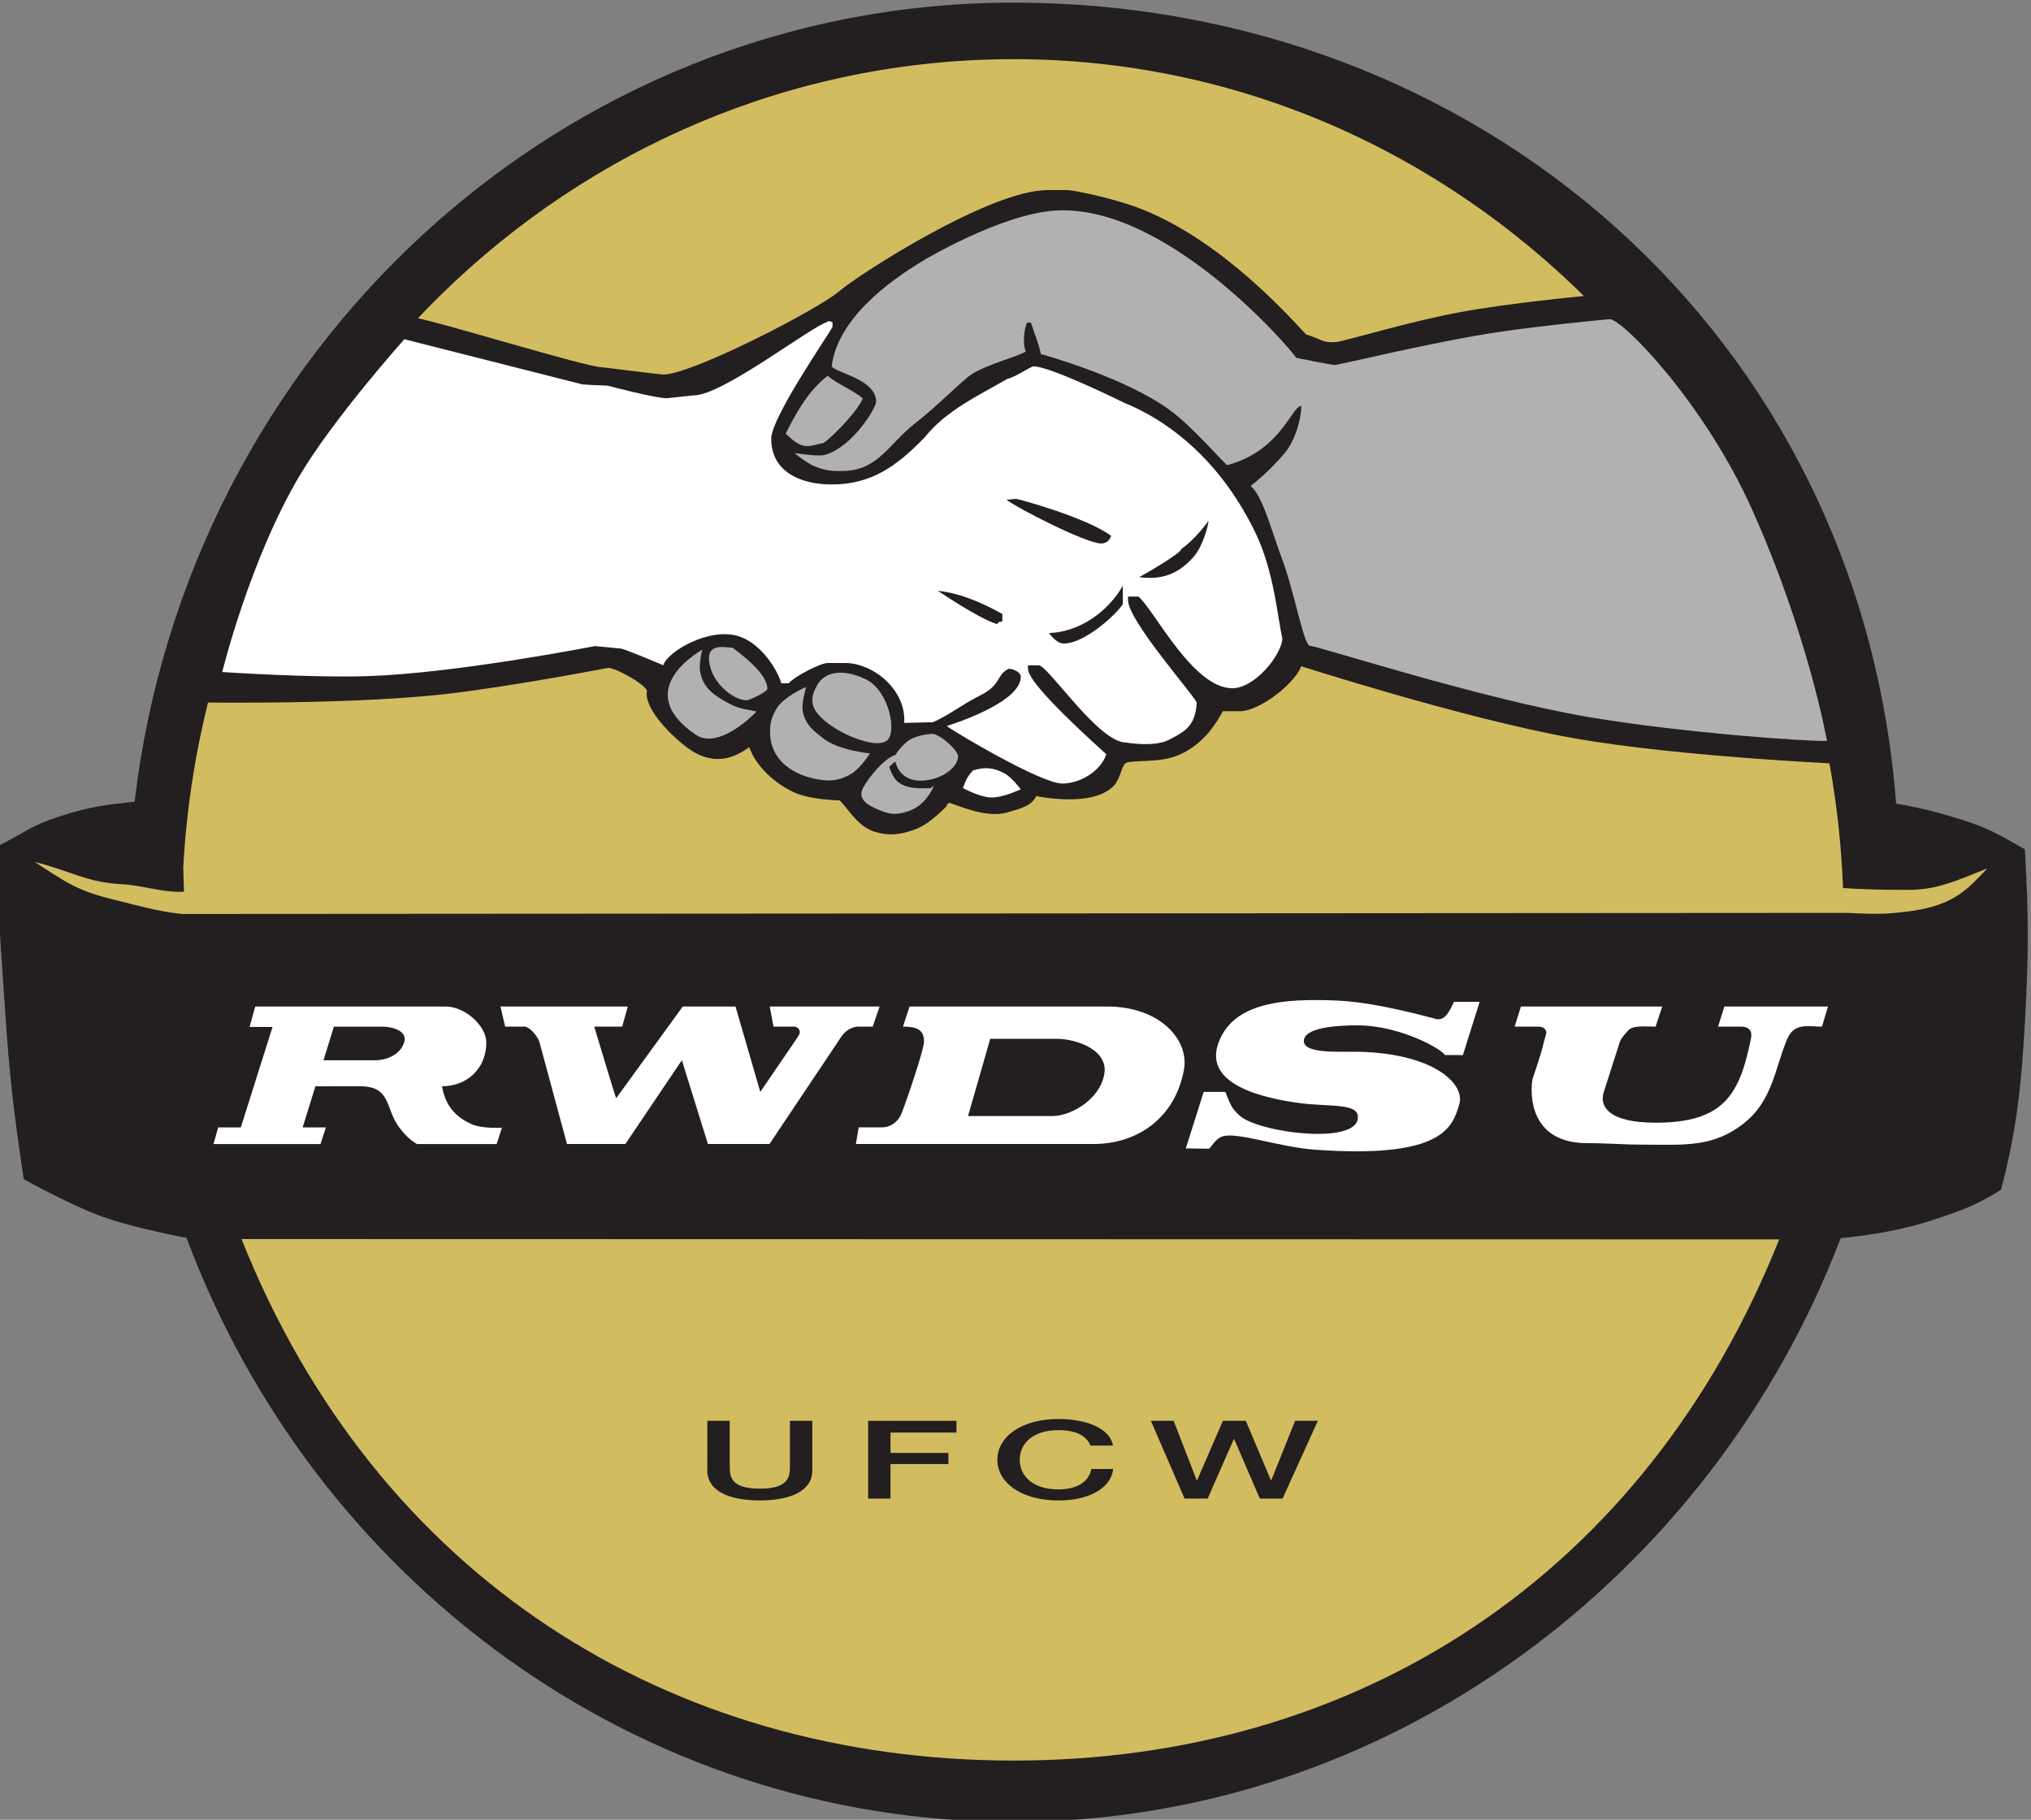<?xml version="1.0" encoding="UTF-8"?>
<svg width="333.74" height="299" version="1.1" viewBox="0 0 333.74 299" xml:space="preserve" xmlns="http://www.w3.org/2000/svg" xmlns:cc="http://creativecommons.org/ns#" xmlns:dc="http://purl.org/dc/elements/1.1/" xmlns:rdf="http://www.w3.org/1999/02/22-rdf-syntax-ns#"><rect x="0" y="0" width="333.74" height="299" fill="#808080" stroke="none"/><defs><clipPath id="clipPath24916"><path d="m48.859 761.3h575.93v255.7h-575.93z"/></clipPath><clipPath id="clipPath25946"><path d="m635.61 823.32h108.83v103.68h-108.83z"/></clipPath><clipPath id="clipPath25954"><path d="m635.61 826.42h108.82v97.496h-108.82z"/></clipPath></defs><g transform="matrix(1.333 0 0 -1.333 -1499.9 1267.6)"><g clip-path="url(#clipPath24916)"/><g transform="matrix(2.3 0 0 2.3 -337.02 -1174.4)"><g clip-path="url(#clipPath25946)"><g clip-path="url(#clipPath25954)"><g><path d="m645.75 857.72s-2.832 0.528-4.555 1.153c-1.696 0.615-4.173 1.996-4.173 1.996-0.549 3.682-0.764 5.495-1.01 9.21-0.212 3.183-0.415 5.434-0.403 8.625 1.615 0.808 1.764 1.103 3.365 1.615 1.682 0.538 2.423 0.606 3.991 0.776 2.845 24.129 22.85 42.824 47.106 42.824 24.934 0 45.378-17.821 47.306-42.926 1.201-0.203 2.14-0.435 3.355-0.809 1.75-0.539 2.288-0.947 3.544-1.637 0.225-3.747 0.193-5.923 0-9.344-0.183-3.243-0.438-5.731-1.278-8.906-1.459-0.908-2.233-1.143-3.747-1.648-1.413-0.471-3.365-0.808-4.845-0.942-6.918-18.127-24.237-31.284-44.335-31.284-20.222 0-37.489 12.994-44.322 31.297" fill="#231f20"/><path d="m645.61 876.27-0.038 1.297c1.316 24.154 20.743 43.322 44.516 43.322 24.026 0 43.504-19.901 44.442-44.418 1.116-0.079 2.121-0.099 3.501-0.1 1.567-2e-3 2.633 0.516 4.237 1.154-0.999-1.043-1.739-1.985-4.162-2.299-1.356-0.176-1.817-0.157-3.365-0.089l-89.24-0.057c-1.386 0.149-2.37 0.458-3.5 0.73-2.065 0.496-2.606 0.894-4.385 2.053 1.916-0.463 2.724-1.088 4.692-1.192 1.123-0.059 2.178-0.459 3.301-0.4" fill="#d2bc60"/><path d="m649.52 897.49 6.315 9.198 2.013 0.245c1.875-0.365 9.28-2.692 10.2-2.692 0 0 3.093-0.388 3.255-0.388 1.583 0 8.36 3.516 9.467 4.461 1.155 0.985 8.107 5.424 11.119 5.424h1.082c0.275 0 2.027-0.361 3.271-0.775 4.332-1.442 8.021-5.409 9.429-6.937 0.956-0.3 0.906-0.5 1.767-0.427 1.053 0.226 4.003 1.121 6.612 1.604 2.615 0.485 6.764 0.875 6.764 0.875 0.377 0.192 2.573 0.813 2.95 0.909l0.557-0.292c1.445-1.502 7.474-10.805 7.474-11.936 0-0.162 1.307-0.273 1.307-0.434 0-8e-3 -0.185-1.763 0.263-1.865 1.674-4.128 1.261-6.617 2.053-11.25 0 0-9.466 0.378-15.406 1.442-5.802 1.04-14.61 3.875-14.61 3.875-0.184-0.86-2.141-2.442-3.191-2.447h-0.995c-0.434-0.791-0.993-1.631-2.006-2.197-1.048-0.585-2.145-0.401-3.028-0.539-0.493-0.073-0.42-0.916-0.875-1.346-1.172-1.108-4.111-0.444-4.111-0.444-0.168-0.582-0.834-0.701-1.479-0.898-1.172-0.359-2.875 0.517-3.101 0.517-0.024 0-1.019-1.148-1.901-1.448-0.763-0.26-1.295-0.343-2.065-0.103-0.934 0.291-1.492 1.453-1.863 1.679 0 0-1.566 0.016-2.44 0.427-1.21 0.57-2.123 1.59-2.356 2.49-0.169 0.014-1.481-1.48-3.298-0.135-1.138 0.843-2.288 2.187-2.134 2.936 0.078 0.38-1.761 1.389-2.205 1.389 0 0-5.376-1.039-8.852-1.421-5.712-0.629-14.729-0.414-14.729-0.414" fill="#231f20"/></g><path d="m649.52 897.49 6.315 9.198 2.013 0.245c1.875-0.365 9.28-2.692 10.2-2.692 0 0 3.093-0.388 3.255-0.388 1.583 0 8.36 3.516 9.467 4.461 1.155 0.985 8.107 5.424 11.119 5.424h1.082c0.275 0 2.027-0.361 3.271-0.775 4.332-1.442 8.021-5.409 9.429-6.937 0.956-0.3 0.906-0.5 1.767-0.427 1.053 0.226 4.003 1.121 6.612 1.604 2.615 0.485 6.764 0.875 6.764 0.875 0.377 0.192 2.573 0.813 2.95 0.909l0.557-0.292c1.445-1.502 7.474-10.805 7.474-11.936 0-0.162 1.307-0.273 1.307-0.434 0-8e-3 -0.185-1.763 0.263-1.865 1.674-4.128 1.261-6.617 2.053-11.25 0 0-9.466 0.378-15.406 1.442-5.802 1.04-14.61 3.875-14.61 3.875-0.184-0.86-2.141-2.442-3.191-2.447h-0.995c-0.434-0.791-0.993-1.631-2.006-2.197-1.048-0.585-2.145-0.401-3.028-0.539-0.493-0.073-0.42-0.916-0.875-1.346-1.172-1.108-4.111-0.444-4.111-0.444-0.168-0.582-0.834-0.701-1.479-0.898-1.172-0.359-2.875 0.517-3.101 0.517-0.024 0-1.019-1.148-1.901-1.448-0.763-0.26-1.295-0.343-2.065-0.103-0.934 0.291-1.492 1.453-1.863 1.679 0 0-1.566 0.016-2.44 0.427-1.21 0.57-2.123 1.59-2.356 2.49-0.169 0.014-1.481-1.48-3.298-0.135-1.138 0.843-2.288 2.187-2.134 2.936 0.078 0.38-1.761 1.389-2.205 1.389 0 0-5.376-1.039-8.852-1.421-5.712-0.629-14.729-0.414-14.729-0.414z" fill="none" stroke="#231f20" stroke-miterlimit="3.864" stroke-width=".269"/><g><path d="m692.24 912.77c5.909 0.442 12.589-7.281 12.985-7.886 0 0 1.891-0.384 2.069-0.384 0.21 0 5.304 1.246 8.744 1.762 2.325 0.349 5.898 0.693 5.987 0.693 0.695 0 5.051-4.467 7.608-10.149 3.029-6.73 4.038-12.45 4.038-12.45-1.061-0.041-7.846 0.441-12.787 1.279-5.934 1.006-14.915 3.941-14.952 3.817-0.368 0.268-0.798 2.878-1.469 4.663-0.584 1.552-1.038 3.38-1.683 3.903 0 0 0.917 0.68 1.817 1.75 0.801 0.952 0.952 2.536 0.887 2.536-0.493 0-1.089-2.401-3.941-3.166-0.113-0.03-1.749 1.956-3.09 2.943-2.367 1.743-6.799 2.981-6.913 3.004-0.134 0.639-0.364 1.124-0.534 1.685h-0.199c-0.14-0.208-0.279-1.081-0.075-1.551-0.654-0.344-2.07-0.686-2.894-1.211-0.509-0.323-1.794-1.665-3.028-2.625-1.394-1.083-1.972-2.474-3.735-2.557-0.677-0.032-1.095-1e-3 -1.716 0.269-0.434 0.189-1.009 0.673-1.009 0.673 0.114 0.013 1.249-0.209 1.682-0.067 1.455 0.475 2.677 2.506 2.677 2.829 0 1.171-2.007 1.512-2.387 1.884 0.32 2.534 2.983 4.527 4.954 5.706 0 0 4.066 2.434 6.962 2.65" fill="#b2b1b1"/><path d="m680.37 906.8v-0.261c-0.239-0.461-3.284-4.856-3.284-5.987 0-1.857 1.704-2.455 3.231-2.455 2.164 0 3.515 1.006 4.991 2.522 1.202 1.492 2.866 2.217 4.439 3.144 0.305 0.027 1.271 0.665 1.392 0.665 0.913 0 4.744-1.896 4.88-1.96 2.784-1.138 5.362-3.5 7.031-6.987 0.982-2.05 1.163-4.438 1.431-5.65-0.049-0.873-1.47-2.654-2.681-2.654-2.108 0-4.146 4.135-5.03 4.914h-0.537c-0.041-0.05-0.021-0.036-0.021-0.198 0-1.074 3.368-4.896 3.681-5.478-0.071-1.262-0.626-1.552-1.489-2.001-0.802-0.417-2.314-0.144-2.314-0.144-1.462-2e-3 -4.167 4.133-4.668 4.135h-0.552c-0.04-0.048-0.021-0.034-0.021-0.196 0-0.856 3.888-4.273 4.197-4.572-0.301-0.901-1.403-1.567-2.356-1.567-1.147 0-5.734 2.735-6.199 3.083 0.398 0.124 3.97 1.27 3.97 2.635 0 0.299-0.565 0.482-0.678 0.42-0.666-0.363-0.33-0.834-1.541-1.44-0.917-0.459-1.642-1.042-2.49-1.413l-1.541-0.035c0.128 1.718-1.608 3.211-3.19 3.211h-0.888c-0.436 0-1.823-0.743-2.112-1.087h-0.394c-0.172 0.618-1.005 2.087-2.25 2.508-1.609 0.544-3.91-0.861-4.073-1.544-0.767 0.322-2.137 0.897-2.299 0.897 0 0-1.284 0.129-1.376 0.13 0 0-7.335-1.439-12.087-1.606-3.073-0.108-7.88 0.217-7.88 0.217s1.481 6.057 4.173 10.566c1.833 3.07 5.586 7.269 5.586 7.269l9.556-2.423s1.185-0.067 1.346-0.067c0 0 2.541-0.673 3.163-0.673l1.46 0.156c1.535 0 6.299 3.705 7.139 3.927 0.048 0.108 0.17 0.015 0.288-4e-3" fill="#fff"/><path d="m680.11 903.92c0.594-0.483 1.31-0.74 1.882-1.21-0.277-0.735-1.969-2.407-2.162-2.407-0.161 0-0.624-0.212-1.013-0.129-0.44 0.094-0.793 0.523-0.958 0.645 0.823 1.644 1.428 2.451 2.251 3.102" fill="#b2b1b1"/></g><g fill="#231f20"><path d="m689.69 897.28 0.506 0.046c0.145 0 3.842-1.022 5.11-1.986-0.124-0.317-0.313-0.404-0.547-0.404-0.784 0-4.429 1.861-5.069 2.345"/><path d="m700.52 896.14c0.016-0.11-0.255-1.284-0.77-1.89-0.794-0.934-1.724-1.288-2.939-1.12 0 0 2.22 1.241 2.262 1.517 0.73 0.496 1.447 1.493 1.447 1.493"/><path d="m695.93 892.67v-0.986c-0.283-0.477-2.009-2.113-3.172-2.113-0.396 0-0.781 0.563-0.781 0.563 1.644 0.058 3.17 1.154 3.953 2.536"/><path d="m686.02 892.4c1.288-0.146 2.441-0.686 3.453-1.243v-0.406c-0.114-0.015-0.185 0.02-0.283-0.14-1.006 0.313-3.171 1.788-3.171 1.788"/></g><path d="m674.99 889.37c0.417-0.326 1.889-1.376 1.889-2.224 0-0.162-0.959-0.614-1.12-0.614-0.622 0-1.641 0.755-1.923 1.721-0.471 1.615 1.115 0.993 1.154 1.117" fill="#b2b1b1"/><path d="m669.25 889.15c0.28-0.145 0.977-0.294 1.296-0.577-0.403 0.174-1.118 0.37-1.296 0.577" fill="#272324" fill-rule="evenodd"/><g fill="#b2b1b1"><path d="m673.39 889.24s-0.196-0.73-0.112-1.187c0.166-0.898 0.785-1.289 1.591-1.717 0.513-0.272 0.892-0.287 1.431-0.406 0 0-1.987-2.116-3.266-1.241-3.272 2.238-0.237 4.21 0.355 4.552"/><path d="m682.22 887.62c1.186-0.62 1.642-2.867 1.036-3.271-0.73-0.487-3.297 0.673-3.842 1.703-0.238 0.451-0.111 0.857 0.141 1.3 0.517 0.908 1.74 0.753 2.665 0.269"/><path d="m678.94 887.24c0.034-0.057-0.272-0.845-0.15-1.368 0.154-0.665 0.543-0.955 1.077-1.38 0.805-0.64 2.51-0.809 2.51-0.809s-0.498-0.789-0.989-1.084c-0.698-0.418-1.278-0.436-2.07-0.251-1.247 0.29-2.229 1.072-2.291 2.351-0.027 0.546 0.057 0.888 0.329 1.361 0.385 0.668 1.585 1.18 1.585 1.18"/></g><g><path d="m688.07 885.85c-0.225 0.029-1.171-0.237-1.171-0.237 0.281-0.026 1.171 0.237 1.171 0.237" fill="#272324" fill-rule="evenodd"/><g><path d="m685.71 884.73c0.436 0 1.389-0.896 1.389-1.195 0-0.517-0.612-1-1.26-1.195-0.749-0.225-1.532-0.164-1.941 0.503-0.089 0.145-0.14 0.356-0.169 0.402-0.09-0.059-0.203-0.176-0.318-0.284 5e-3 -0.04 0.155-0.462 0.353-0.691 0.478-0.552 1.462-0.448 1.817-0.448 0.162 0 0.097 0.129 0.217 0.098-0.241-0.516-0.643-1.078-1.334-1.322-0.537-0.19-0.933-0.216-1.462 0-0.544 0.223-1.213 0.502-1.062 1.07 0.107 0.4 1.126 1.742 1.811 1.937-0.013 0.026 0.37 0.559 0.719 0.785 0.42 0.273 1.078 0.34 1.239 0.34" fill="#b2b1b1"/><path d="m687.9 882.77c-0.117-0.12-0.178-0.196-0.269-0.336-0.14-0.217-0.269-0.606-0.269-0.606s0.871-0.479 1.481-0.505c0.652-0.027 1.615 0.438 1.615 0.438s-0.47 0.651-0.908 0.875c-0.575 0.294-1.034 0.331-1.649 0.135" fill="#fff"/><path d="m731.11 857.64c-7.166-17.977-22.562-27.93-41.019-27.93-18.508 0-34.189 9.85-41.395 27.948" fill="#d2bc60"/></g></g><g fill="#fff"><path d="m707.4 870.44c2.202-0.092 5.175-0.961 5.333-0.992 0.504-0.101 0.732 0.5 0.95 0.925h1.371l-0.896-2.856-0.972 2e-3c-0.033 0.229-2.313 1.594-4.694 1.592-1.097-1e-3 -2.86-0.115-2.86-0.842 0-0.646 1.658-0.572 2.624-0.572 4.14 0 6.091-1.649 5.697-2.863-0.365-1.124-0.784-2.891-7.732-2.386-1.95 0.142-4.189 0.976-4.963 0.707-0.36-0.125-0.574-0.556-0.707-0.656l-1.245 0.017 0.959 3.029h1.161c0.253-0.606 0.287-0.847 0.774-1.279 1.043-0.926 6.494-1.615 6.326-0.012-0.072 0.689-1.558 0.492-3.062 0.685-2.005 0.257-5.13 0.987-4.442 3.129 0.741 2.305 3.567 2.49 6.377 2.372"/><path d="m649.43 870.12h10.213c1.01 0 2.156-1.015 2.17-1.901 0.023-1.424-1.043-2.373-2.372-2.373 0.174-0.994 0.674-1.63 1.598-2.036 0.581-0.255 1.615-0.182 1.615-0.182l-0.286-0.878h-4.274c-0.404 0.252-0.673 0.522-0.959 0.909-0.745 1.008-0.408 2.187-2.086 2.187-0.162 0-1.262 0-2.392-1e-3l-0.687-2.203h1.245l-0.286-0.892h-5.737l0.252 0.892h1.212l1.702 5.384h-1.231"/><path d="m724.84 870.12-0.354-1.077c-0.589 0-1.228 0.084-1.48-0.219-0.17-0.204-0.353-0.353-0.448-0.632l-0.847-2.648c-0.253-0.757 0.235-1.651 2.776-1.65 3.668 8e-4 4.509 1.515 5.112 4.526 0.06 0.301-0.015 0.623-0.553 0.623h-1.211l0.336 1.077h5.553l-0.32-1.077c-0.774 0-1.481 0.219-1.859-0.655-0.664-1.536-0.766-3.283-2.315-4.515-1.66-1.321-3.23-1.156-5.316-1.156-1.213 0-2.069 0.082-3.094 0.082-3.502 0-2.946 3.351-2.946 3.351-2e-3 0.113 0.444 1.249 0.624 2.074 0.05 0.227 0.166 0.467 0.116 0.585-0.097 0.227-0.286 0.235-0.522 0.235h-1.161l0.337 1.077"/><path d="m669.4 870.12-0.303-1.077h-1.497s1.088-3.639 1.177-3.836l3.567 4.913h2.827l1.329-4.576 1.961 2.872c0.046 0.085 0.209 0.261 0.143 0.421-0.051 0.122-0.138 0.189-0.269 0.206h-1.127l-0.202 1.077h5.889l-0.37-1.077h-0.841c-0.271-0.052-0.435-0.117-0.639-0.303-0.185-0.168-0.387-0.521-0.39-0.519l-3.664-5.47h-3.298l-1.396 4.492-3.029-4.492h-3.129l-1.477 5.47c-0.152 0.419-0.576 0.823-0.794 0.823h-1.043l-0.252 1.077"/><path d="m695.1 870.12c2.793 0 4.408-1.767 4.105-3.398-0.492-2.653-2.574-3.971-4.845-3.971h-12.737l0.151 0.892h1.245c0.46 0 0.873 0.303 1.043 0.724 0.283 0.703 1.208 3.449 1.212 3.853 5e-3 0.595-0.286 0.824-1.127 0.824l0.353 1.077"/></g><g fill="#231f20"><path d="m656.27 869.04c0.454 0 1.346-0.202 1.144-0.841-0.224-0.71-1.026-0.959-1.531-0.959h-2.793l0.555 1.8"/><path d="m692.38 868.39c1.109-9e-4 2.81-0.623 2.553-1.923-0.278-1.407-1.863-2.216-2.755-2.216h-4.543l1.19 4.14"/><path d="m673.66 845.25c0-1.068 1.124-1.599 2.814-1.599 1.69 0 2.814 0.531 2.814 1.599v2.668h-1.2v-2.429c0-0.56-0.058-1.208-1.613-1.208-1.556 0-1.613 0.648-1.613 1.208v2.429h-1.2"/><path d="m682.28 843.75h1.2v1.851h3.102v0.595h-3.102v1.092h3.534v0.63h-4.734"/><path d="m695.4 846.59c-0.144 0.899-1.364 1.419-2.91 1.425-2.055 0-3.284-0.992-3.284-2.184 0-1.191 1.229-2.183 3.284-2.183 1.661 0 2.824 0.689 2.92 1.687h-1.172c-0.096-0.607-0.681-1.092-1.748-1.092-1.469 0-2.084 0.788-2.084 1.588 0 0.8 0.615 1.588 2.084 1.588 0.999 0 1.508-0.35 1.709-0.829"/><path d="m699.24 843.75h1.238l1.402 3.188h0.019l1.374-3.188h1.219l1.892 4.168h-1.22l-1.277-3.188h-0.019l-1.345 3.188h-1.229l-1.383-3.188h-0.019l-1.238 3.188h-1.22"/></g></g></g></g></g></svg>
